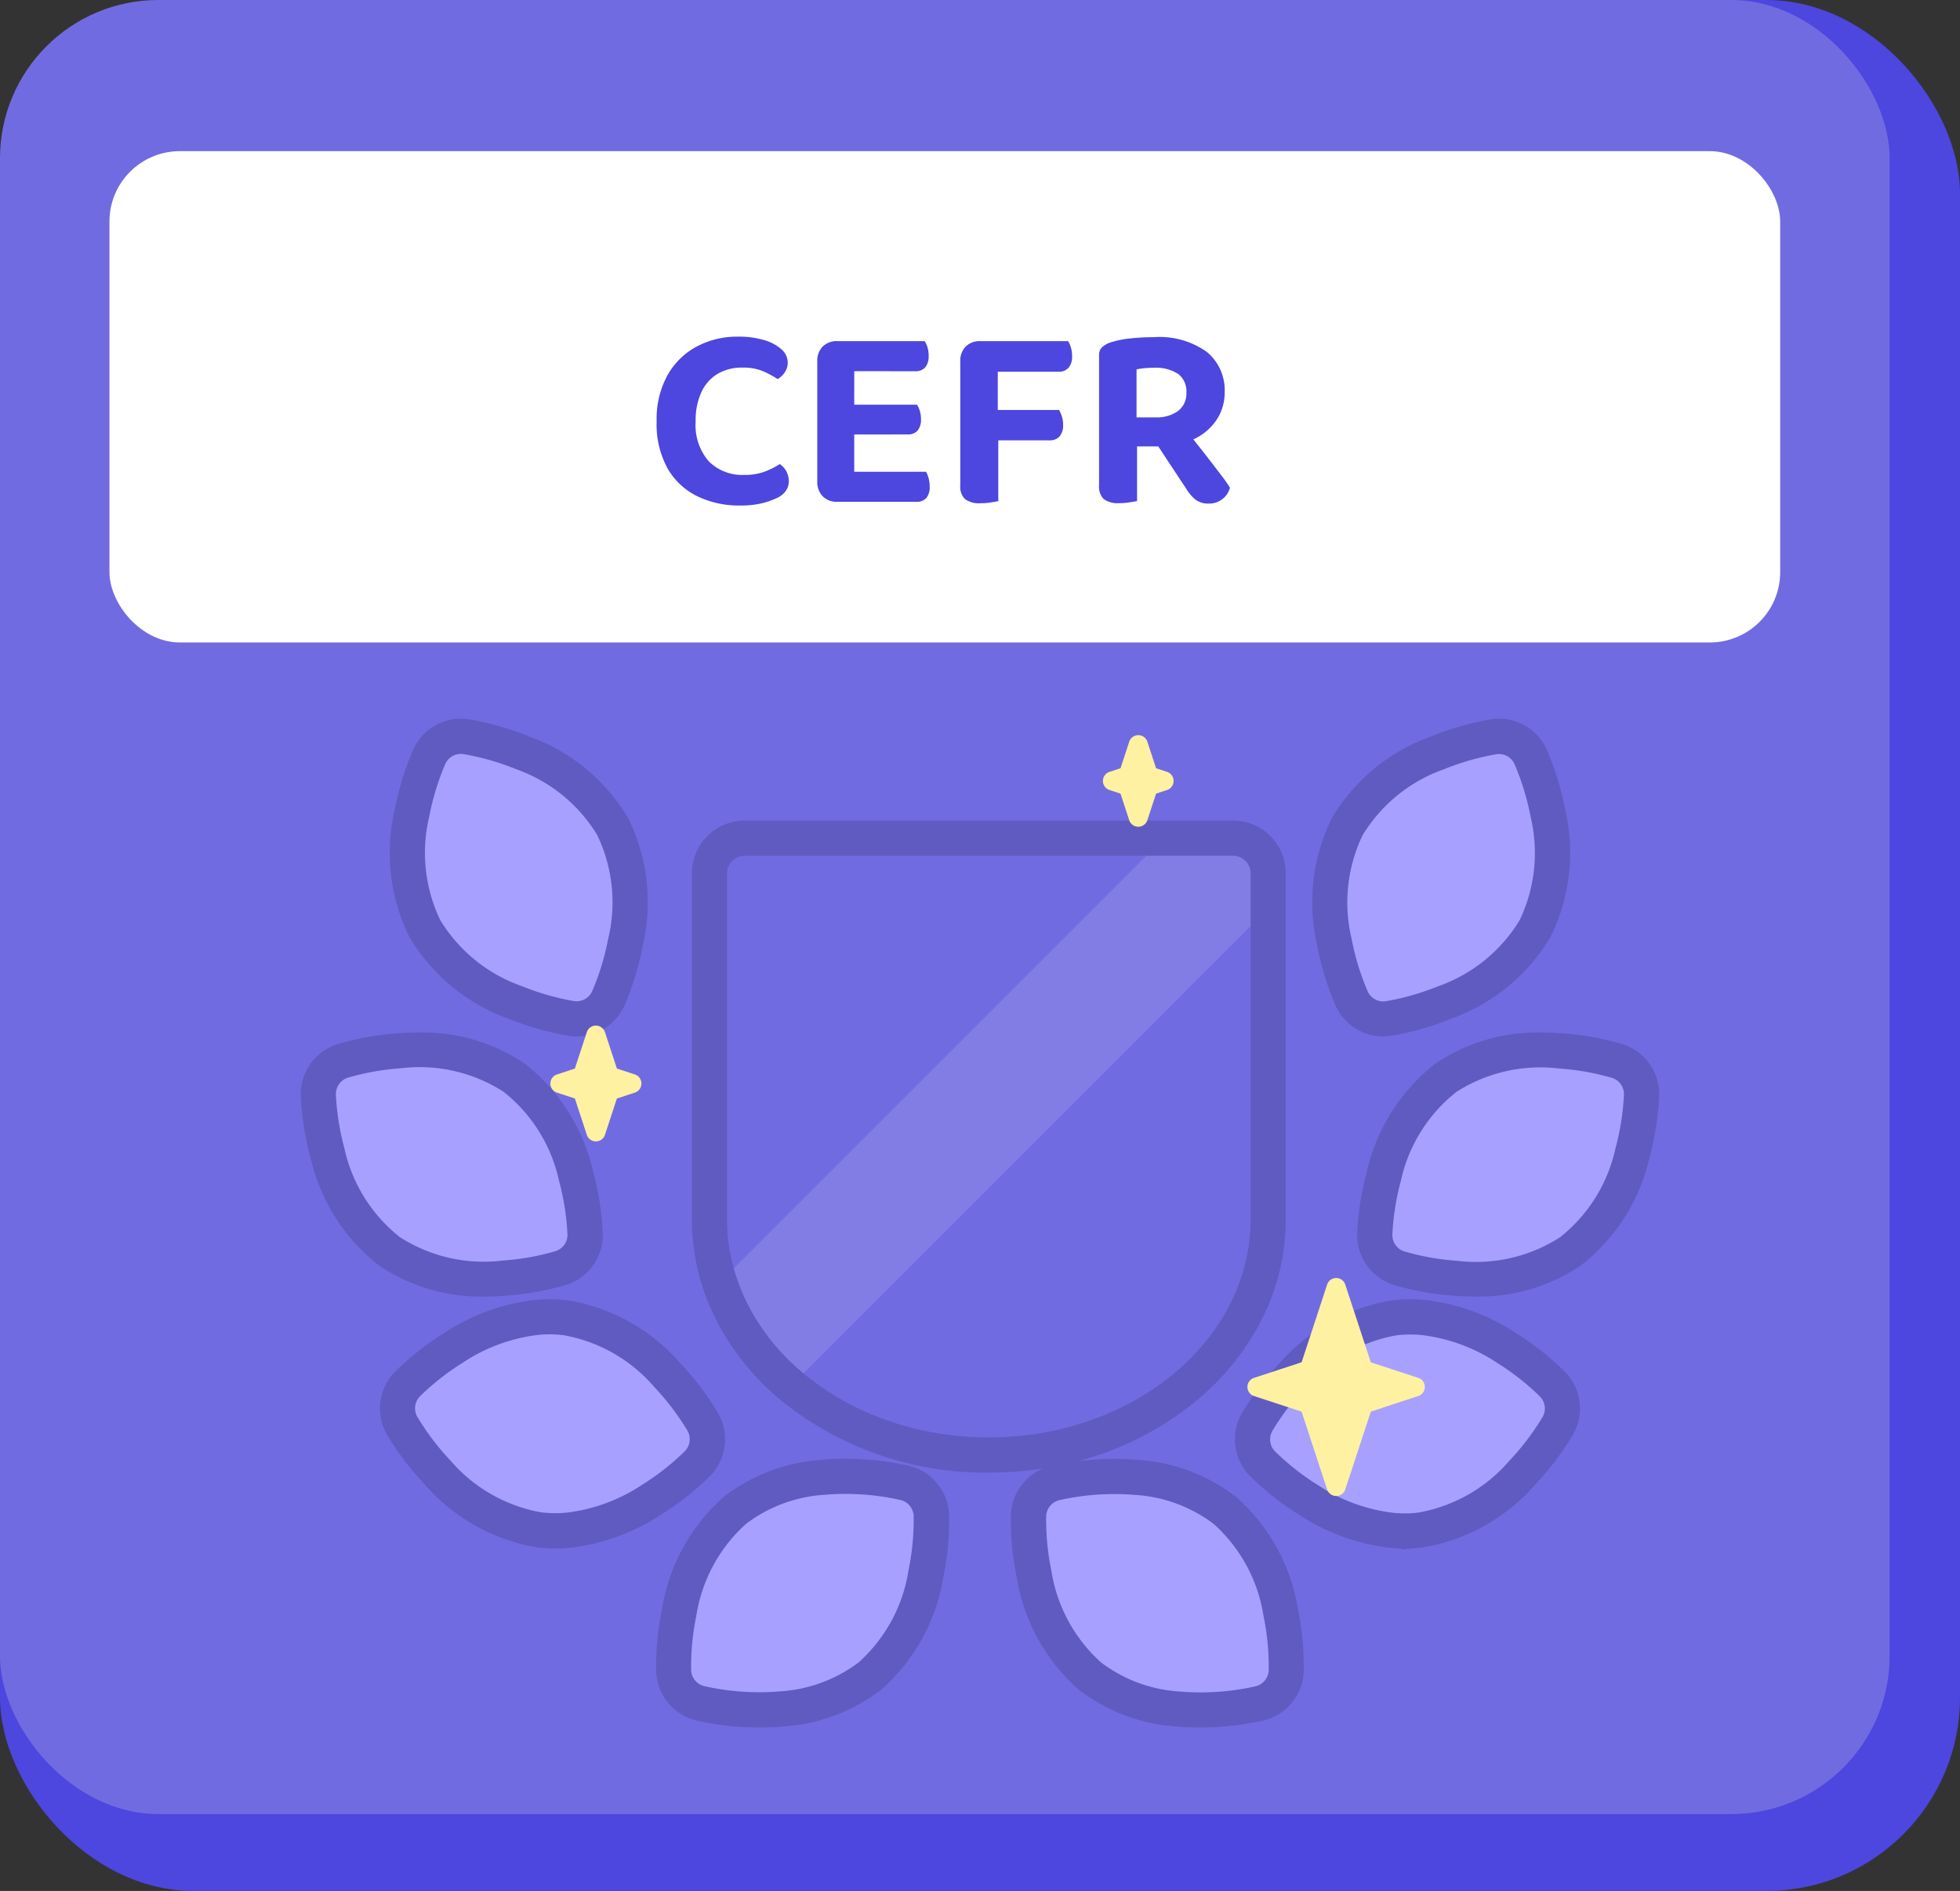 <svg xmlns="http://www.w3.org/2000/svg" width="111.429" height="107.503" viewBox="0 0 111.429 107.503"><rect x="0" y="0" width="111.429" height="107.503" fill="#333333" stroke="none"/><g transform="translate(-679 -201.619)"><rect width="111.429" height="107.503" rx="11" transform="translate(679 201.619)" fill="#4d46df"/><rect width="107.429" height="103.132" rx="9" transform="translate(679 201.619)" fill="#716be2"/><rect width="94.983" height="27.931" rx="4" transform="translate(685.223 210.213)" fill="#fff"/><path d="M8.07-7.89a.96.96,0,0,1-.173.563,1.308,1.308,0,0,1-.4.382A5.02,5.02,0,0,0,6.653-7.4a2.909,2.909,0,0,0-1.148-.2,2.723,2.723,0,0,0-1.418.352,2.363,2.363,0,0,0-.922,1.035,3.821,3.821,0,0,0-.33,1.673,3.137,3.137,0,0,0,.75,2.273A2.692,2.692,0,0,0,5.61-1.5a3.177,3.177,0,0,0,1.155-.188,4.87,4.87,0,0,0,.855-.427,1.152,1.152,0,0,1,.367.4,1.179,1.179,0,0,1,.143.585.946.946,0,0,1-.15.51,1.239,1.239,0,0,1-.495.42A4.568,4.568,0,0,1,6.653.1,5.157,5.157,0,0,1,5.34.24,5.434,5.434,0,0,1,2.947-.278a3.946,3.946,0,0,1-1.7-1.575,5.2,5.2,0,0,1-.63-2.692,5.167,5.167,0,0,1,.623-2.633A4.153,4.153,0,0,1,2.91-8.805,4.866,4.866,0,0,1,5.22-9.36a5.058,5.058,0,0,1,1.523.2,2.5,2.5,0,0,1,.983.532A1,1,0,0,1,8.07-7.89ZM9.75-6.24h2.1V-.105a2.885,2.885,0,0,1-.4.09A3.331,3.331,0,0,1,10.89.03a1.11,1.11,0,0,1-.832-.315A1.131,1.131,0,0,1,9.75-1.11Zm2.1,3.375H9.75V-7.95a1.145,1.145,0,0,1,.307-.848,1.125,1.125,0,0,1,.832-.307,3.331,3.331,0,0,1,.563.045,2.885,2.885,0,0,1,.4.09Zm-.96-.93V-5.49h4.53a1.391,1.391,0,0,1,.157.345,1.568,1.568,0,0,1,.068.48.951.951,0,0,1-.2.653A.707.707,0,0,1,14.9-3.8Zm0,3.825V-1.68h5.04a1.464,1.464,0,0,1,.142.345,1.717,1.717,0,0,1,.067.5.951.951,0,0,1-.195.653A.707.707,0,0,1,15.39.03Zm0-7.425v-1.71h4.965a1.391,1.391,0,0,1,.158.345,1.568,1.568,0,0,1,.067.48.976.976,0,0,1-.195.668.707.707,0,0,1-.555.218Zm9.12,3.66H17.88V-7.95a1.145,1.145,0,0,1,.308-.848,1.125,1.125,0,0,1,.833-.307,3.6,3.6,0,0,1,.577.045,2.859,2.859,0,0,1,.413.09ZM19-3.465V-5.19h4.5a2.254,2.254,0,0,1,.15.352,1.489,1.489,0,0,1,.075.487.957.957,0,0,1-.2.66.7.7,0,0,1-.548.225Zm.015-3.9v-1.74h4.995a1.357,1.357,0,0,1,.158.36,1.662,1.662,0,0,1,.067.48.981.981,0,0,1-.2.675.718.718,0,0,1-.562.225ZM17.88-4.71h2.16v4.7q-.135.03-.42.075a3.746,3.746,0,0,1-.585.045,1.35,1.35,0,0,1-.885-.233A.971.971,0,0,1,17.88-.9ZM27.9-4.77h1.08a2.074,2.074,0,0,0,1.275-.36,1.231,1.231,0,0,0,.48-1.05,1.243,1.243,0,0,0-.465-1.057,2.324,2.324,0,0,0-1.41-.353q-.27,0-.51.023a3.878,3.878,0,0,0-.45.068Zm1.26,1.65H25.77V-8.31a.583.583,0,0,1,.165-.443,1.309,1.309,0,0,1,.435-.262,5.413,5.413,0,0,1,1.14-.24,12.226,12.226,0,0,1,1.38-.075,4.619,4.619,0,0,1,3.007.84A2.807,2.807,0,0,1,32.91-6.21,2.775,2.775,0,0,1,32.43-4.6,3.193,3.193,0,0,1,31.11-3.51,4.586,4.586,0,0,1,29.16-3.12Zm-.36-.51L30.675-4.1q.36.465.743.945t.728.93q.345.45.63.825a6.746,6.746,0,0,1,.435.63,1.2,1.2,0,0,1-.45.66,1.2,1.2,0,0,1-.72.24,1.225,1.225,0,0,1-.8-.233A2.448,2.448,0,0,1,30.72-.72ZM25.77-3.9h2.16V-.015q-.15.03-.428.075a3.6,3.6,0,0,1-.577.045,1.346,1.346,0,0,1-.892-.233A.987.987,0,0,1,25.77-.9Z" transform="translate(715.714 230.118)" fill="#4d46df"/><g opacity="0.15"><path d="M49.111,53.353c-.374,0-.744-.016-1.1-.047A8.255,8.255,0,0,1,43.5,51.655a8.843,8.843,0,0,1-2.832-5.228,14.13,14.13,0,0,1-.293-3.1.975.975,0,0,1,.735-.906,14.144,14.144,0,0,1,3.091-.348c.4,0,.8.013,1.185.046A8.242,8.242,0,0,1,49.9,43.773,8.846,8.846,0,0,1,52.729,49a14.237,14.237,0,0,1,.294,3.1.975.975,0,0,1-.735.905,14.174,14.174,0,0,1-3.091.349Zm-25.079,0A14.141,14.141,0,0,1,20.941,53a.975.975,0,0,1-.735-.905A14.133,14.133,0,0,1,20.5,49a8.848,8.848,0,0,1,2.832-5.229,8.254,8.254,0,0,1,4.512-1.651c.383-.033.782-.049,1.187-.047a14.174,14.174,0,0,1,3.091.349.975.975,0,0,1,.735.905,14.2,14.2,0,0,1-.293,3.1,8.85,8.85,0,0,1-2.832,5.228,8.25,8.25,0,0,1-4.514,1.651c-.355.031-.724.047-1.1.047ZM11.878,43.148h0c-.07-.006-.139-.014-.208-.023a8.846,8.846,0,0,1-5.161-2.953,14.409,14.409,0,0,1-1.88-2.477.973.973,0,0,1,.148-1.157A14.139,14.139,0,0,1,7.22,34.612a9.837,9.837,0,0,1,4.334-1.582,6.555,6.555,0,0,1,1.4.025,8.84,8.84,0,0,1,5.162,2.952A14.357,14.357,0,0,1,20,38.485a.973.973,0,0,1-.149,1.157,14.109,14.109,0,0,1-2.444,1.924,9.824,9.824,0,0,1-4.334,1.581q-.3.027-.6.027C12.272,43.175,12.074,43.166,11.878,43.148Zm48.278,0a9.83,9.83,0,0,1-4.334-1.582,14.2,14.2,0,0,1-2.444-1.923.977.977,0,0,1-.148-1.158,14.37,14.37,0,0,1,1.88-2.477,8.839,8.839,0,0,1,5.161-2.953,6.567,6.567,0,0,1,1.4-.023,9.837,9.837,0,0,1,4.334,1.58,14.292,14.292,0,0,1,2.444,1.925.976.976,0,0,1,.147,1.157,14.4,14.4,0,0,1-1.88,2.478,8.847,8.847,0,0,1-5.161,2.953l-.209.023h0q-.293.027-.594.027T60.156,43.148ZM22.235,26.459c0-.044,0-.087,0-.131,0-.014,0-.027,0-.041V6.791a1,1,0,0,1,1-1H51a1,1,0,0,1,1,1v19.5c0,.014,0,.028,0,.041,0,.043,0,.088,0,.131,0,6.849-6.663,12.4-14.882,12.4S22.235,33.308,22.235,26.459Zm-18.6,1.018A8.846,8.846,0,0,1,.484,22.435,14.468,14.468,0,0,1,0,19.364a.975.975,0,0,1,.678-.95,14.115,14.115,0,0,1,2.795-.519l.269-.021a8.835,8.835,0,0,1,5.792,1.341,8.841,8.841,0,0,1,3.152,5.041,14.4,14.4,0,0,1,.485,3.073.977.977,0,0,1-.678.95A14.092,14.092,0,0,1,9.7,28.8c-.089.008-.179.015-.271.022q-.451.031-.884.031A8.363,8.363,0,0,1,3.636,27.477ZM63.8,28.817l-.272-.021a14.04,14.04,0,0,1-2.792-.519.974.974,0,0,1-.678-.95,14.464,14.464,0,0,1,.485-3.073A8.845,8.845,0,0,1,63.7,19.213a8.842,8.842,0,0,1,5.792-1.34c.091.005.182.013.27.021a13.967,13.967,0,0,1,2.794.519.974.974,0,0,1,.678.949,14.46,14.46,0,0,1-.485,3.072,8.839,8.839,0,0,1-3.151,5.042,8.355,8.355,0,0,1-4.9,1.372Q64.254,28.848,63.8,28.817ZM59.458,14.061a.973.973,0,0,1-.8-.564,14.389,14.389,0,0,1-.909-2.974,8.835,8.835,0,0,1,.624-5.913A8.838,8.838,0,0,1,62.994.867,14.331,14.331,0,0,1,65.984.01.919.919,0,0,1,66.211,0a.972.972,0,0,1,.8.563,14.529,14.529,0,0,1,.91,2.975,8.841,8.841,0,0,1-.625,5.913,8.835,8.835,0,0,1-4.62,3.742,14.363,14.363,0,0,1-2.99.857.988.988,0,0,1-.147.011C59.512,14.064,59.485,14.063,59.458,14.061Zm-45.913-.006a14.546,14.546,0,0,1-2.991-.857,8.844,8.844,0,0,1-4.62-3.743A8.843,8.843,0,0,1,5.31,3.541,14.456,14.456,0,0,1,6.219.567.969.969,0,0,1,7.246.01a14.443,14.443,0,0,1,2.989.856,8.842,8.842,0,0,1,4.62,3.744,8.838,8.838,0,0,1,.625,5.912A14.43,14.43,0,0,1,14.57,13.5a.974.974,0,0,1-.8.564c-.028,0-.055,0-.083,0A1.106,1.106,0,0,1,13.544,14.054Z" transform="translate(698.099 244.479)" fill="#fff"/><path d="M49.2,55.353h-.093c-.426,0-.854-.018-1.271-.054a10.235,10.235,0,0,1-5.6-2.091,10.8,10.8,0,0,1-3.532-6.382,16.011,16.011,0,0,1-.332-3.57,2.988,2.988,0,0,1,1.834-2.634,19.96,19.96,0,0,1-3.092.239,18.4,18.4,0,0,1-11.8-4.1,14.491,14.491,0,0,1-3.692-4.573,12.559,12.559,0,0,1-1.386-5.732c0-.039,0-.077,0-.115s0-.045,0-.058V6.791a3,3,0,0,1,3-3H51a3,3,0,0,1,3,3v19.5c0,.02,0,.04,0,.06v.027c0,.029,0,.058,0,.086a12.559,12.559,0,0,1-1.386,5.732,14.491,14.491,0,0,1-3.692,4.573,17.573,17.573,0,0,1-6.761,3.447,17.093,17.093,0,0,1,2.029-.135h.1c.432,0,.858.018,1.268.054a10.221,10.221,0,0,1,5.6,2.092A10.8,10.8,0,0,1,54.689,48.6a16.187,16.187,0,0,1,.333,3.559v.013a2.986,2.986,0,0,1-2.249,2.77,16.2,16.2,0,0,1-3.563.409ZM42.389,44.216a13.02,13.02,0,0,0,.237,1.81A6.908,6.908,0,0,0,44.759,50.1a6.29,6.29,0,0,0,3.427,1.212c.3.026.613.039.925.039h.08a13.142,13.142,0,0,0,1.815-.141A13.061,13.061,0,0,0,50.77,49.4a6.912,6.912,0,0,0-2.134-4.075,6.279,6.279,0,0,0-3.425-1.211c-.318-.028-.654-.041-1-.038A13.129,13.129,0,0,0,42.389,44.216ZM24.235,26.248l0,.034,0,.087c0,.03,0,.06,0,.091,0,5.735,5.779,10.4,12.882,10.4S50,32.194,50,26.459v-.045c0-.029,0-.058,0-.086s0-.043,0-.065V7.791H24.235Zm-.117,29.105h-.1a16.2,16.2,0,0,1-3.562-.407,2.984,2.984,0,0,1-2.251-2.771A16.034,16.034,0,0,1,18.54,48.6a10.8,10.8,0,0,1,3.531-6.382,10.232,10.232,0,0,1,5.6-2.091c.418-.036.854-.055,1.3-.055h.073a16.213,16.213,0,0,1,3.57.41,2.984,2.984,0,0,1,2.246,2.774,16.051,16.051,0,0,1-.332,3.567,10.8,10.8,0,0,1-3.531,6.381,10.228,10.228,0,0,1-5.6,2.091C24.972,55.335,24.545,55.353,24.118,55.353Zm-.08-4h.08c.312,0,.624-.013.927-.039A6.285,6.285,0,0,0,28.47,50.1,6.914,6.914,0,0,0,30.6,46.029a13.133,13.133,0,0,0,.236-1.812,13.139,13.139,0,0,0-1.821-.141h-.051c-.329,0-.649.013-.95.039a6.288,6.288,0,0,0-3.425,1.211A6.913,6.913,0,0,0,22.459,49.4a13.03,13.03,0,0,0-.237,1.811A13.108,13.108,0,0,0,24.038,51.353Zm36.571-6.119-.063-.063c-.183,0-.37-.015-.559-.031h-.006a11.8,11.8,0,0,1-5.224-1.881,16.1,16.1,0,0,1-2.806-2.215l-.008-.008a2.988,2.988,0,0,1-.451-3.54,16.4,16.4,0,0,1,2.163-2.86,10.788,10.788,0,0,1,6.362-3.565,8.6,8.6,0,0,1,1.834-.032,11.8,11.8,0,0,1,5.222,1.879,16.418,16.418,0,0,1,2.808,2.218l.008.009a2.984,2.984,0,0,1,.447,3.544h0a16.413,16.413,0,0,1-2.159,2.855,10.8,10.8,0,0,1-6.362,3.566l-.02,0-.24.027Zm-.284-4.079a4.751,4.751,0,0,0,.841,0l.052,0,.1-.011a6.92,6.92,0,0,0,3.95-2.339,13.2,13.2,0,0,0,1.155-1.417A13.142,13.142,0,0,0,64.945,36.3,7.877,7.877,0,0,0,61.5,35.023a4.581,4.581,0,0,0-.977.015,6.9,6.9,0,0,0-3.957,2.339,13.139,13.139,0,0,0-1.155,1.417,13.044,13.044,0,0,0,1.472,1.077A7.879,7.879,0,0,0,60.325,41.155Zm-47.852,4.02c-.228,0-.456-.009-.68-.027h0l-.09-.008c-.091-.008-.185-.019-.288-.032a10.8,10.8,0,0,1-6.359-3.565A16.422,16.422,0,0,1,2.89,38.685h0a2.981,2.981,0,0,1,.454-3.543,16.115,16.115,0,0,1,2.812-2.223,11.8,11.8,0,0,1,5.223-1.881c.26-.022.518-.034.77-.034a8.313,8.313,0,0,1,1.066.068,10.79,10.79,0,0,1,6.36,3.564,16.385,16.385,0,0,1,2.161,2.857h0a2.982,2.982,0,0,1-.45,3.543A16.068,16.068,0,0,1,18.47,43.26a11.787,11.787,0,0,1-5.224,1.88C12.991,45.163,12.729,45.175,12.473,45.175Zm-.439-4.021.028,0a4.64,4.64,0,0,0,.833,0,7.866,7.866,0,0,0,3.448-1.283,13.091,13.091,0,0,0,1.474-1.078,13.157,13.157,0,0,0-1.155-1.417A6.9,6.9,0,0,0,12.7,35.039a4.568,4.568,0,0,0-.978-.017,7.875,7.875,0,0,0-3.442,1.283A13.118,13.118,0,0,0,6.81,37.384,13.177,13.177,0,0,0,7.964,38.8a6.911,6.911,0,0,0,3.96,2.34h.006ZM8.545,30.849a10.37,10.37,0,0,1-6.07-1.744,10.8,10.8,0,0,1-3.921-6.149A16.5,16.5,0,0,1-2,19.428v-.014A2.983,2.983,0,0,1,.077,16.505,16.133,16.133,0,0,1,3.3,15.9h.011l.3-.023c.346-.024.691-.036,1.026-.036A10.356,10.356,0,0,1,10.7,17.587a10.791,10.791,0,0,1,3.92,6.148,16.521,16.521,0,0,1,.553,3.543h0a2.988,2.988,0,0,1-2.07,2.906l-.008,0a16.093,16.093,0,0,1-3.213.6c-.1.009-.209.018-.313.025C9.225,30.837,8.882,30.849,8.545,30.849ZM2.069,20.122a13.143,13.143,0,0,0,.347,1.794A6.91,6.91,0,0,0,4.8,25.849a6.442,6.442,0,0,0,3.747,1c.246,0,.5-.009.746-.026l.227-.018h.007a13.215,13.215,0,0,0,1.575-.235,13.189,13.189,0,0,0-.347-1.795,6.9,6.9,0,0,0-2.381-3.931,6.429,6.429,0,0,0-3.744-1c-.244,0-.5.009-.751.026l-.235.018A13.265,13.265,0,0,0,2.069,20.122Zm62.62,10.726c-.339,0-.683-.012-1.024-.035l-.3-.023h-.013a16.1,16.1,0,0,1-3.217-.6,2.984,2.984,0,0,1-2.078-2.912v-.008a16.478,16.478,0,0,1,.553-3.53,10.8,10.8,0,0,1,3.92-6.15A10.365,10.365,0,0,1,68.6,15.842c.332,0,.674.012,1.016.035.1.006.209.014.321.025a15.93,15.93,0,0,1,3.221.605,2.982,2.982,0,0,1,2.071,2.91v.008a16.474,16.474,0,0,1-.553,3.529A10.789,10.789,0,0,1,70.755,29.1,10.363,10.363,0,0,1,64.688,30.848ZM63.7,26.8l.241.018c.25.017.5.026.75.026a6.435,6.435,0,0,0,3.743-1,6.9,6.9,0,0,0,2.381-3.933,13.143,13.143,0,0,0,.347-1.794,13.19,13.19,0,0,0-1.576-.235h-.009c-.074-.007-.143-.012-.206-.016h-.018c-.254-.017-.507-.026-.751-.026a6.437,6.437,0,0,0-3.743,1,6.908,6.908,0,0,0-2.381,3.933,13.142,13.142,0,0,0-.347,1.794A13.161,13.161,0,0,0,63.7,26.8ZM59.539,16.064c-.094,0-.169-.005-.214-.008l-.042,0a2.976,2.976,0,0,1-2.442-1.727A16.259,16.259,0,0,1,55.786,10.9a10.786,10.786,0,0,1,.83-7.246A10.788,10.788,0,0,1,62.243-.987a16.23,16.23,0,0,1,3.445-.981,2.931,2.931,0,0,1,.7-.021A2.974,2.974,0,0,1,68.828-.266l.011.025a16.5,16.5,0,0,1,1.043,3.4,10.793,10.793,0,0,1-.831,7.247,10.786,10.786,0,0,1-5.626,4.641,16.364,16.364,0,0,1-3.443.981A2.992,2.992,0,0,1,59.539,16.064ZM65.482,2.156a13.112,13.112,0,0,0-1.736.563,6.9,6.9,0,0,0-3.614,2.843,6.9,6.9,0,0,0-.418,4.579,13.167,13.167,0,0,0,.473,1.765,13.141,13.141,0,0,0,1.736-.563A6.9,6.9,0,0,0,65.537,8.5a6.9,6.9,0,0,0,.419-4.58A13.156,13.156,0,0,0,65.482,2.156ZM13.688,16.064a3.111,3.111,0,0,1-.406-.027l-.047-.007A16.594,16.594,0,0,1,9.8,15.052a10.8,10.8,0,0,1-5.627-4.643,10.8,10.8,0,0,1-.83-7.247A16.494,16.494,0,0,1,4.394-.25L4.4-.263A2.976,2.976,0,0,1,6.841-1.99h.01a2.987,2.987,0,0,1,.7.023l.011,0a16.607,16.607,0,0,1,3.427.978,10.8,10.8,0,0,1,5.626,4.644,10.79,10.79,0,0,1,.83,7.245A16.477,16.477,0,0,1,16.4,14.314l-.008.017a2.979,2.979,0,0,1-2.432,1.722C13.868,16.06,13.781,16.064,13.688,16.064ZM7.747,2.156a13.126,13.126,0,0,0-.473,1.763A6.909,6.909,0,0,0,7.691,8.5a6.908,6.908,0,0,0,3.614,2.845,13.234,13.234,0,0,0,1.737.562,13.113,13.113,0,0,0,.473-1.763A6.9,6.9,0,0,0,13.1,5.565,6.909,6.909,0,0,0,9.483,2.719,13.087,13.087,0,0,0,7.747,2.156Z" transform="translate(698.099 244.479)"/></g><g transform="translate(696.459 242.567)"><g transform="translate(0 0)"><g transform="translate(0)"><g transform="matrix(0.996, -0.087, 0.087, 0.996, 0, 2.672)"><g transform="translate(0 0)"><path d="M8.853,11.4a14.062,14.062,0,0,0,2.827-.274.975.975,0,0,0,.758-.887,14.415,14.415,0,0,0-.216-3.1,8.842,8.842,0,0,0-2.7-5.3A8.842,8.842,0,0,0,3.869,0L3.6,0A14.062,14.062,0,0,0,.77.274a.975.975,0,0,0-.758.887,14.419,14.419,0,0,0,.216,3.1,8.843,8.843,0,0,0,2.7,5.3A8.842,8.842,0,0,0,8.582,11.4Z" transform="translate(0 17.514)" fill="#a7a0ff"/><path d="M4.889,10.912a8.248,8.248,0,0,0,4.64-1.252A8.843,8.843,0,0,0,12.806,4.7a14.2,14.2,0,0,0,.562-3.06.975.975,0,0,0-.654-.966A14.182,14.182,0,0,0,9.666.057C9.263.019,8.864,0,8.48,0A8.247,8.247,0,0,0,3.841,1.252,8.844,8.844,0,0,0,.564,6.213,14.214,14.214,0,0,0,0,9.273a.976.976,0,0,0,.654.966,14.2,14.2,0,0,0,3.048.617C4.106,10.893,4.5,10.912,4.889,10.912Z" transform="translate(17.287 43.775)" fill="#a7a0ff"/><path d="M8.025,10.211a9.831,9.831,0,0,0,4.455-1.2,14.2,14.2,0,0,0,2.6-1.7.975.975,0,0,0,.248-1.14,14.393,14.393,0,0,0-1.657-2.632A8.843,8.843,0,0,0,8.79.146,6.56,6.56,0,0,0,7.394,0,9.83,9.83,0,0,0,2.938,1.2a14.188,14.188,0,0,0-2.6,1.7.975.975,0,0,0-.248,1.14A14.405,14.405,0,0,0,1.745,6.674a8.843,8.843,0,0,0,4.884,3.391c.068.015.136.029.205.041h0A6.686,6.686,0,0,0,8.025,10.211Z" transform="translate(2.938 33.298)" fill="#a7a0ff"/><path d="M7.969,14.593a.973.973,0,0,0,.844-.492,14.427,14.427,0,0,0,1.165-2.884,8.843,8.843,0,0,0-.106-5.945A8.844,8.844,0,0,0,5.6,1.141,14.4,14.4,0,0,0,2.692.027.969.969,0,0,0,1.622.492,14.415,14.415,0,0,0,.456,3.376,8.844,8.844,0,0,0,.562,9.321a8.845,8.845,0,0,0,4.276,4.131,14.4,14.4,0,0,0,2.9,1.114A.977.977,0,0,0,7.969,14.593Z" transform="translate(6.226 0)" fill="#a7a0ff"/></g></g><g transform="matrix(-0.996, -0.087, 0.087, -0.996, 71.744, 57.15)"><g transform="translate(0 0)"><path d="M8.853,0A14.062,14.062,0,0,1,11.68.273a.975.975,0,0,1,.758.887,14.415,14.415,0,0,1-.216,3.1,8.842,8.842,0,0,1-2.7,5.3A8.842,8.842,0,0,1,3.869,11.4l-.27,0A14.062,14.062,0,0,1,.77,11.13a.975.975,0,0,1-.758-.887,14.419,14.419,0,0,1,.216-3.1,8.843,8.843,0,0,1,2.7-5.3A8.842,8.842,0,0,1,8.582,0Z" transform="translate(0 25.769)" fill="#a7a0ff"/><path d="M4.889,0a8.248,8.248,0,0,1,4.64,1.252,8.843,8.843,0,0,1,3.277,4.961,14.2,14.2,0,0,1,.562,3.06.975.975,0,0,1-.654.966,14.181,14.181,0,0,1-3.048.617c-.4.038-.8.057-1.186.057A8.247,8.247,0,0,1,3.841,9.66,8.844,8.844,0,0,1,.564,4.7,14.213,14.213,0,0,1,0,1.64.976.976,0,0,1,.655.673,14.2,14.2,0,0,1,3.7.057C4.106.019,4.5,0,4.889,0Z" transform="translate(17.287 0)" fill="#a7a0ff"/><path d="M8.025,0a9.831,9.831,0,0,1,4.455,1.2,14.2,14.2,0,0,1,2.6,1.7.975.975,0,0,1,.248,1.14,14.394,14.394,0,0,1-1.657,2.632A8.843,8.843,0,0,1,8.79,10.065a6.56,6.56,0,0,1-1.4.146,9.83,9.83,0,0,1-4.456-1.2,14.188,14.188,0,0,1-2.6-1.7.975.975,0,0,1-.248-1.14A14.4,14.4,0,0,1,1.745,3.537,8.843,8.843,0,0,1,6.629.146C6.7.131,6.765.117,6.834.1h0A6.686,6.686,0,0,1,8.025,0Z" transform="translate(2.938 11.178)" fill="#a7a0ff"/><path d="M7.968,0a.973.973,0,0,1,.844.492A14.427,14.427,0,0,1,9.978,3.376a8.843,8.843,0,0,1-.106,5.945A8.844,8.844,0,0,1,5.6,13.452a14.4,14.4,0,0,1-2.9,1.114A.969.969,0,0,1,1.622,14.1,14.416,14.416,0,0,1,.456,11.217,8.844,8.844,0,0,1,.562,5.272,8.845,8.845,0,0,1,4.838,1.14,14.4,14.4,0,0,1,7.742.027.977.977,0,0,1,7.968,0Z" transform="translate(6.226 40.094)" fill="#a7a0ff"/></g></g></g></g><path d="M0,20.668c0-.044,0-.088,0-.132,0-.014,0-.027,0-.041V1A1,1,0,0,1,1,0H28.763a1,1,0,0,1,1,1V20.495c0,.014,0,.027,0,.041,0,.044,0,.088,0,.132,0,6.849-6.663,12.4-14.882,12.4S0,27.517,0,20.668Z" transform="translate(23.875 7.703)" fill="#716be2"/><path d="M0,23.459,23.458,0h4.926a1,1,0,0,1,1,1V4L3.964,29.423A12,12,0,0,1,0,23.459Z" transform="translate(24.255 7.702)" fill="#fff" opacity="0.12"/></g><g transform="translate(710.29 243.412)"><path d="M111.478,70.1l1.825,5.555a1.107,1.107,0,0,1,.054.2.463.463,0,0,1,0,.135,1.1,1.1,0,0,1-.054.2l-1.825,5.556a.543.543,0,0,1-1.032,0l-1.824-5.556a1.058,1.058,0,0,1-.054-.2.463.463,0,0,1,0-.134,1.05,1.05,0,0,1,.054-.2l1.824-5.556a.543.543,0,0,1,1.032,0Z" transform="translate(-66.287 -38.862)" fill="#fff1a2" fill-rule="evenodd"/><path d="M81.038,64.372l-4.5,1.476a.543.543,0,0,1-.339,0l-4.5-1.476a.543.543,0,0,1,0-1.032l4.5-1.476a.543.543,0,0,1,.339,0l4.5,1.476a.543.543,0,0,1,0,1.032ZM34.8,43.687l.87,2.65a1.117,1.117,0,0,1,.054.2.466.466,0,0,1,0,.134,1.1,1.1,0,0,1-.054.2l-.87,2.651a.543.543,0,0,1-1.032,0l-.87-2.651a1.1,1.1,0,0,1-.054-.2.467.467,0,0,1,0-.134,1.1,1.1,0,0,1,.054-.2l.87-2.651a.543.543,0,0,1,1.032,0Z" transform="translate(-31.697 -26.798)" fill="#fff1a2" fill-rule="evenodd"/><path d="M35.539,33.235l-2.045.671a.543.543,0,0,1-.339,0l-2.045-.671a.543.543,0,0,1,0-1.032l2.045-.672a.543.543,0,0,1,.339,0l2.045.671a.543.543,0,0,1,0,1.032Zm29.136-19.95.645,1.963a1.1,1.1,0,0,1,.054.2.467.467,0,0,1,0,.135,1.1,1.1,0,0,1-.054.2l-.645,1.963a.543.543,0,0,1-1.032,0L63,15.784a1.1,1.1,0,0,1-.054-.2.466.466,0,0,1,0-.134,1.038,1.038,0,0,1,.054-.2l.644-1.963a.543.543,0,0,1,1.032,0Z" transform="translate(-30.736 -12.911)" fill="#fff1a2" fill-rule="evenodd"/><path d="M92.211,17.36l-1.466.481a.543.543,0,0,1-.339,0l-1.466-.481a.543.543,0,0,1,0-1.032l1.466-.481a.543.543,0,0,1,.339,0l1.466.481a.543.543,0,0,1,0,1.032Z" transform="translate(-57.153 -14.239)" fill="#fff1a2" fill-rule="evenodd"/></g></g></svg>
